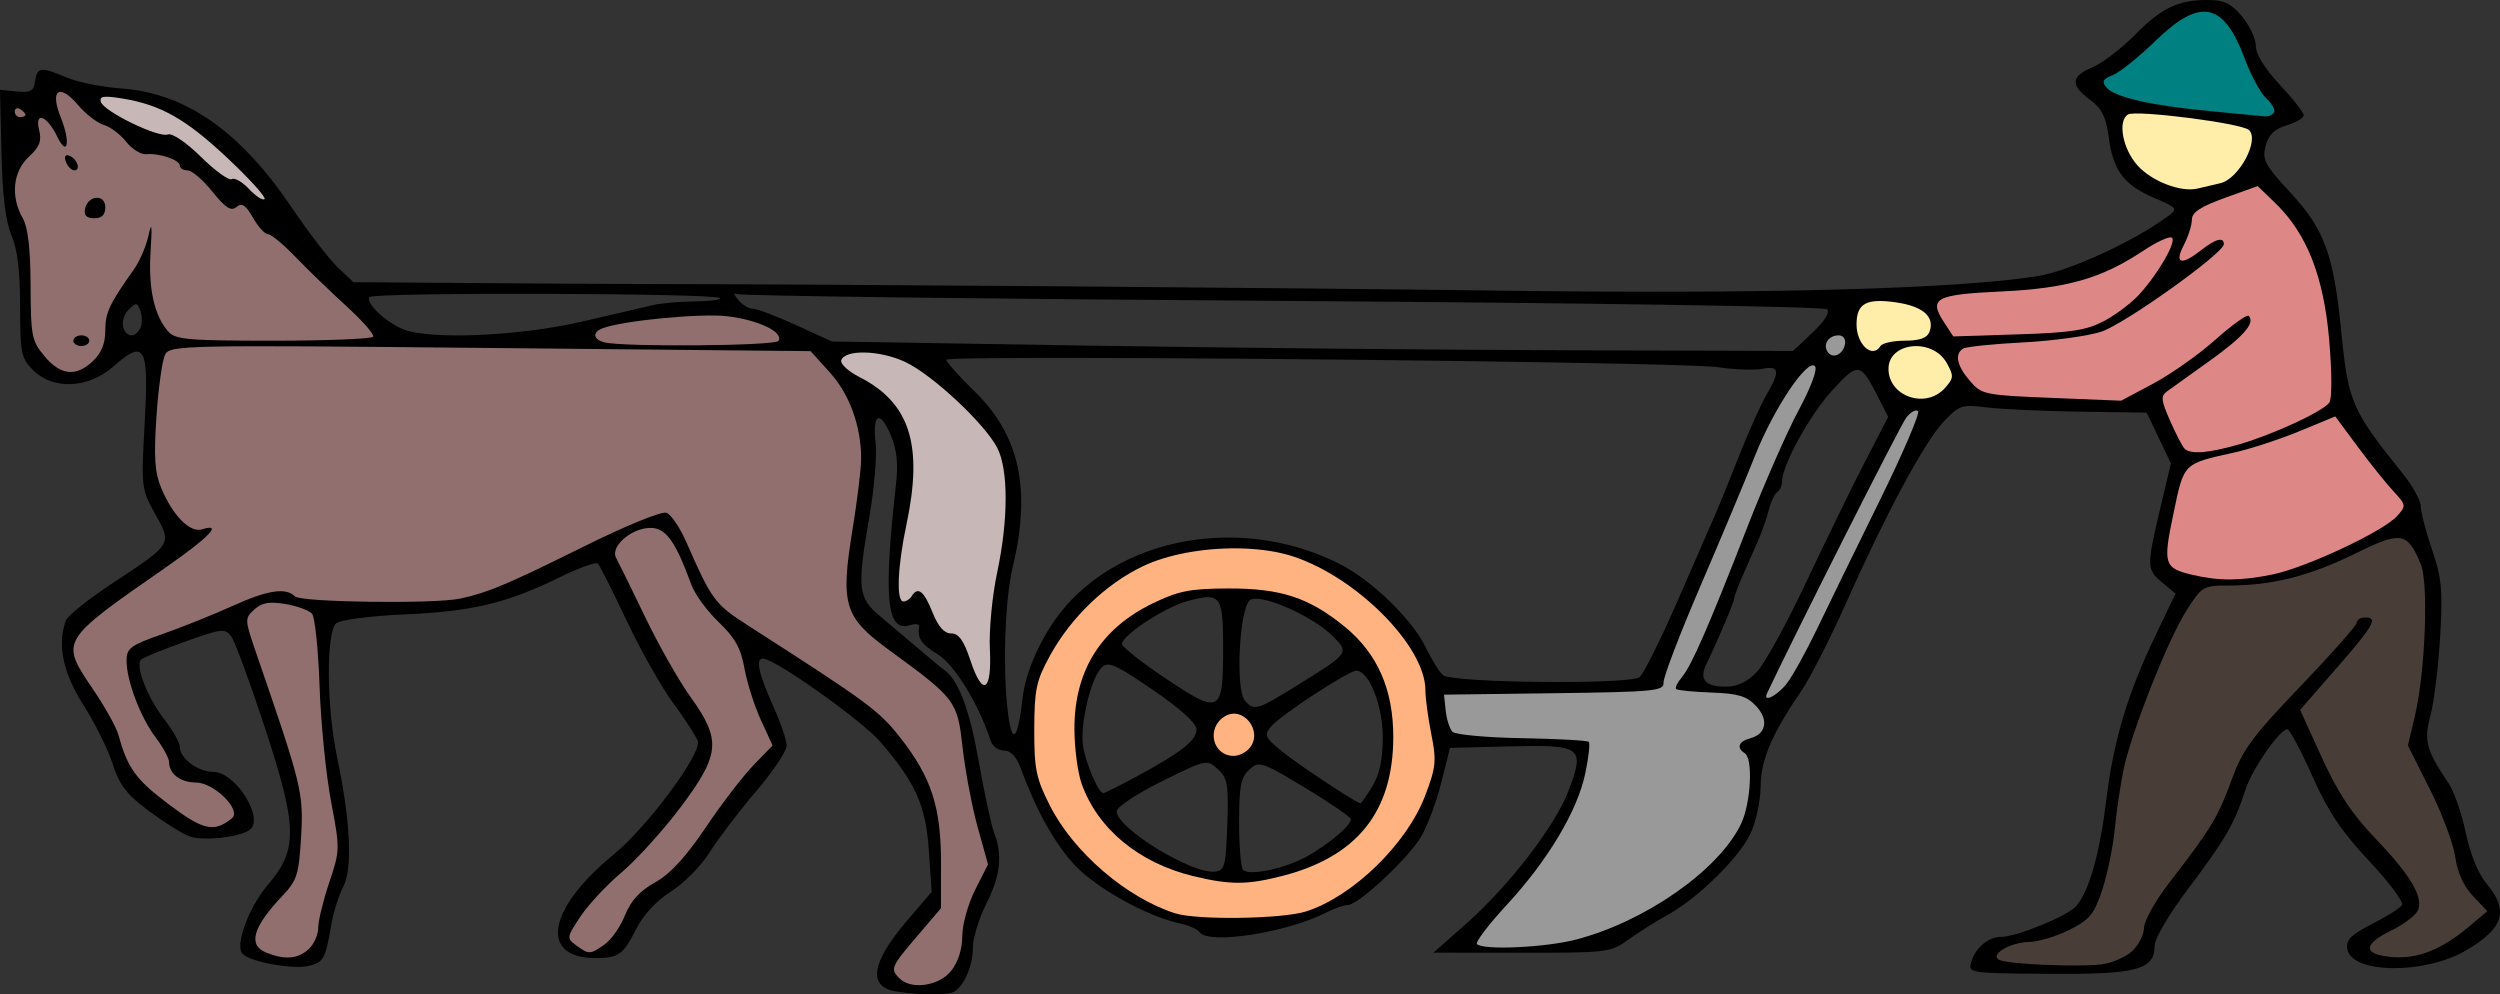 <?xml version="1.0" encoding="UTF-8"?>
<svg version="1.1" viewBox="0 0 819.12 325.82" xmlns="http://www.w3.org/2000/svg">
<rect x="0" y="0" width="819.12" height="325.82" fill="#333333" stroke="none"/>
<g stroke-width="1.744">
<path transform="translate(265.94 104.97)" d="m457.42-104.97c-9.776 0-15.165 2.6-24.031 11.594-4.343 4.405-10.514 9.103-13.713 10.439-7.128 2.978-7.349 5.828-0.826 10.65 3.874 2.864 5.243 5.585 6.115 12.162 1.464 11.039 4.94 15.72 14.822 19.965 7.736 3.322 7.933 3.582 4.594 6.043-11.243 8.287-32.415 18.002-42.783 19.633-26.733 4.204-88.942 5.89-175.23 4.75-73.194-0.967-219.94-2.108-279.05-2.17-8.633-0.009-34.093-0.15-56.576-0.312l-40.879-0.297-5.096-4.807c-2.803-2.644-9.671-11.572-15.26-19.84-16.825-24.887-34.621-37.285-55.725-38.82-6.235-0.454-14.254-2.062-17.82-3.572-8.539-3.616-9.739-3.479-10.4 1.18-0.463 3.262-1.482 3.832-6.031 3.377l-5.473-0.547 0.482 20.604c0.332 14.192 1.356 22.621 3.293 27.088 1.939 4.472 2.812 11.667 2.812 23.187 0 15.409 0.33 17.037 4.279 20.986 6.516 6.516 18.039 6.016 26.186-1.137 10.47-9.193 11.76-6.912 10.359 18.303-1.18 21.235-1.113 21.81 3.416 29.914 5.572 9.969 5.696 9.767-13.77 22.586-7.885 5.193-14.828 10.72-15.428 12.283-2.971 7.743-1.022 17.248 5.689 27.725 3.73 5.822 8.046 14.51 9.592 19.307 2.259 7.011 4.578 10.034 11.83 15.418 4.961 3.683 10.901 7.413 13.199 8.287 4.301 1.635 15.701 0.532 19.637-1.9 5.452-3.369-4.241-19.188-11.758-19.188-5.027 0-10.912-4.433-10.912-8.221 0-1.346-2.256-5.346-5.016-8.887-5.577-7.157-9.702-17.758-7.65-19.66 0.732-0.679 7.193-3.326 14.359-5.881 12.093-4.312 13.186-4.433 15.188-1.695 1.186 1.622 6.181 15.205 11.1 30.186 10.591 32.258 10.734 39.649 0.982 51.041-6.388 7.462-11.041 20.105-8.379 22.768 2.642 2.642 16.154 5.133 21.488 3.961 5.035-1.106 5.664-2.248 7.633-13.846 0.646-3.804 2.384-9.259 3.865-12.123 3.107-6.008 2.35-21.626-2.066-42.621-3.452-16.41-3.582-40.927-0.232-43.707 1.371-1.138 11.091-2.4 22.236-2.889 22.256-0.976 33.664-3.687 50.672-12.039 6.428-3.157 12.191-5.243 12.805-4.637 0.614 0.607 4.864 9.044 9.447 18.75 4.583 9.706 11.46 21.871 15.283 27.033 3.823 5.162 7.425 10.736 8.004 12.387 1.402 3.996-16.526 28.156-27.631 37.236-21.689 17.734-24.432 33.946-5.729 33.859 7.465-0.034 8.922-1.106 13.328-9.799 2.223-4.385 6.649-9.103 11.299-12.045 4.204-2.66 9.898-8.441 12.65-12.848 2.753-4.406 9.545-13.331 15.096-19.83 5.551-6.5 10.092-13.271 10.092-15.049 0-1.778-1.905-7.448-4.232-12.6-5.142-11.38-6.155-16.504-3.147-15.896 5.037 1.017 32.262 20.465 38.053 27.184 11.621 13.481 14.92 20.86 15.932 35.625l0.928 13.551-8.141 9.537c-11.779 13.799-12.906 21.703-3.305 23.146 8.539 1.284 17.04 1.249 19.025-0.076 3.273-2.186 5.93-8.65 5.93-14.43 0-3.041 1.963-9.437 4.361-14.211 4.662-9.282 5.407-15.875 2.625-23.191-0.953-2.507-3.237-13.073-5.074-23.479-3.013-17.064-6.671-26.754-11.338-30.037-0.912-0.641-4.462-3.564-7.889-6.496-3.427-2.932-9.174-7.786-12.771-10.787-7.685-6.412-7.974-9.001-3.75-33.436 1.534-8.873 2.414-19.482 1.955-23.574-1.086-9.69 1.383-11.019 4.936-2.658 2.023 4.762 2.508 9.294 1.736 16.203-4.173 37.35-3.063 48.548 4.57 46.125 1.807-0.574 3.173-0.395 3.035 0.396-0.67 3.854 0.645 5.814 6.211 9.254 5.449 3.368 13.395 16.424 17.27 28.375 0.544 1.679 2.49 3.053 4.322 3.053 2.168 0 4.059 1.979 5.416 5.668 5.098 13.86 11.063 24.619 17.557 31.664 6.99 7.583 23.62 16.884 34.436 19.26 3.082 0.677 6.052 1.956 6.6 2.842 2.634 4.262 28.502 0.315 41.479-6.328 2.716-1.39 5.967-2.527 7.225-2.527 3.315 0 19.265-14.8 23.723-22.014 2.096-3.391 5.131-11.401 6.744-17.801l2.934-11.635 19.254-0.492c23.924-0.61 24.97 0.152 19.666 14.328-4.371 11.681-19.579 31.412-34.029 44.148l-10.338 9.111 28.955 0.025c28.01 0.024 29.148-0.116 34.881-4.266 3.259-2.36 8.982-5.964 12.715-8.01 10.069-5.518 23.804-19.005 27.438-26.941 1.757-3.837 3.211-10.68 3.232-15.207 0.04-8.678 3.68-17.286 13.115-31.012 2.967-4.317 9.588-17.267 14.713-28.777 13.136-29.507 25.814-53.091 32.15-59.807 5.108-5.414 5.917-5.681 14.16-4.662 4.808 0.594 18.555 1.22 30.545 1.391l21.801 0.312 3.978 8.318 3.978 8.32-3.543 14.918c-4.477 18.851-4.444 19.867 0.75 24.168l4.291 3.553-6.789 14.232c-9.05 18.971-13.556 34.123-15.9 53.465-2.116 17.458-5.68 30.015-9.857 34.73-2.877 3.248-19.541 10.066-24.604 10.066-4.155 0-8.389 3.53-9.752 8.131-1.109 3.744-0.92 3.774 25.33 3.982 28.956 0.229 34.732-1.312 34.732-9.271 0-2.276 4.865-10.504 11.094-18.762 12.033-15.953 15.16-21.35 18.568-32.043 2.207-6.923 11.261-20.057 13.826-20.057 0.735 0 4.398 6.869 8.139 15.262 5.192 11.652 9.606 18.251 18.668 27.914 6.528 6.96 11.378 13.45 10.777 14.422-0.6 0.972-5.01 3.753-9.799 6.18-6.884 3.488-8.592 5.195-8.16 8.148 1.2 8.211 25.29 8.53 38.965 0.516 12.265-7.188 14.088-13.034 6.773-21.727-2.804-3.333-5.415-9.677-6.896-16.758-1.311-6.267-3.821-13.527-5.578-16.135-7.433-11.031-8.234-14.025-6-22.379 1.159-4.333 2.579-15.871 3.158-25.641 0.907-15.302 0.542-19.267-2.639-28.609-2.031-5.965-3.693-12.38-3.693-14.254 0-1.874-2.745-6.804-6.1-10.955-16.282-20.148-17.716-23.417-19.842-45.188-2.581-26.436-5.468-34.42-16.918-46.787-8.291-8.955-9.167-10.614-7.982-15.137 0.964-3.682 2.865-5.54 6.902-6.75 3.064-0.918 5.57-2.405 5.57-3.307 0-0.901-3.531-5.415-7.848-10.029-4.912-5.251-7.85-10-7.85-12.691 0-2.366-2.03-6.717-4.514-9.668-3.601-4.279-5.874-5.365-11.223-5.365zm-482.64 96.148c0.095-0.021 0.265 0.039 0.514 0.188 0.996 0.595 81.442 1.609 178.77 2.254 101.1 0.67 177.67 1.85 178.62 2.75 1.032 0.976-0.769 3.87-4.738 7.613l-6.402 6.039-74.617-0.221c-41.039-0.121-111.9-0.819-157.46-1.551l-82.842-1.33-11.734-5.367c-6.454-2.952-12.833-5.367-14.176-5.367-1.343 0-3.518-1.328-4.834-2.951-0.987-1.217-1.382-1.995-1.098-2.057zm-62.238 0.125c28.474 0.082 56.949 0.577 57.463 1.408 0.332 0.537-3.459 1.026-8.424 1.086-4.964 0.06-10.989 0.582-13.387 1.16-2.398 0.578-13.047 3.053-23.666 5.5-20.492 4.722-49.591 5.965-58.305 2.49-5.7-2.273-12.363-8.59-11.143-10.564 0.512-0.828 28.987-1.162 57.461-1.08zm-133.91 3.412c0.53 0.018 0.868 0.692 1.383 2.033 0.618 1.609 0.671 4.102 0.119 5.541-0.552 1.439-1.838 2.617-2.857 2.617-3.284 0-4.052-5.417-1.176-8.293 1.279-1.279 2.001-1.917 2.531-1.898zm303.25 17.578c68.207 0.009 205.79 1.668 215.15 3.062 5.289 0.788 11.764 1.021 14.389 0.52 5.683-1.086 5.979 0.715 1.406 8.553-1.851 3.172-5.839 12.045-8.861 19.719-3.022 7.674-6.527 16.308-7.787 19.186-1.26 2.878-6.833 15.654-12.385 28.391-5.551 12.737-11.174 24.055-12.494 25.15-3.022 2.508-61.355 1.941-64.449-0.627-1.158-0.961-3.747-5.138-5.754-9.283-4.345-8.975-17.535-21.765-27.9-27.053-29.656-15.129-66.793-10.251-87.973 11.557-8.283 8.528-14.955 21.936-16.127 32.408-1.476 13.188-3.322 15.436-4.66 5.674-1.917-13.983-1.212-37.769 1.445-48.775 6.101-25.265 2.254-43.094-12.381-57.383-5.161-5.039-9.385-9.759-9.385-10.486 0-0.435 15.028-0.614 37.764-0.611zm260.99 3.963c1.969 0.249 3.584 3.064 6.432 8.65l3.418 6.705-7.736 14.988c-4.255 8.243-12.912 25.977-19.238 39.406-6.326 13.429-13.565 26.575-16.086 29.213-3.164 3.31-6.343 4.795-10.26 4.795-6.736-1e-5 -8.721-2.433-6.182-7.578 3.453-6.997 9.021-20.129 9.021-21.275 0-0.627 1.176-3.81 2.615-7.072 1.439-3.263 3.733-8.482 5.098-11.6 1.365-3.118 3.022-7.833 3.682-10.48 0.66-2.647 1.899-5.244 2.752-5.771 0.853-0.527 1.551-2.066 1.551-3.42 0-5.323 9.012-21.732 16.371-29.807 4.27-4.685 6.594-7.003 8.562-6.754zm-213.32 74.436c4.859-0.164 5.262 3.664 5.262 16.846 0 21.252-0.96 21.75-18.854 9.77-7.856-5.259-14.283-10.327-14.283-11.264 0-2.845 14.049-12.08 21.381-14.055 2.76-0.743 4.874-1.242 6.494-1.297zm16.043 0.514c5.675 0.026 19.311 6.421 25.168 12.277 5.462 5.462 5.414 5.527-11.924 16.252-13 8.042-13.991 8.323-16.908 4.809-3.187-3.84-1.745-30.733 1.766-32.939 0.44-0.276 1.088-0.402 1.898-0.398zm-48.262 21.582c2.197 0.157 5.922 2.439 14.447 8.271 9.116 6.237 14.314 10.949 14.314 12.977 0 3.587-4.996 7.505-19.66 15.424-5.537 2.99-10.422 5.438-10.855 5.438-1.675 0-6.072-10.433-6.732-15.977-0.846-7.099 2.724-21.756 6.131-25.162 0.674-0.674 1.357-1.042 2.356-0.971zm81.127 1.994c4.134 0 8.664 11.401 8.664 21.803 0 7.362-1.026 12.143-3.457 16.131-1.901 3.118-3.664 5.607-3.918 5.531-2.068-0.621-20.329-12.719-25.428-16.846-5.855-4.739-6.18-5.452-3.799-8.334 3.035-3.674 25.359-18.285 27.938-18.285zm-49.311 30.184c1.537-0.029 2.443 0.744 3.9 2.062 3.233 2.926 3.579 4.944 3.135 18.225-0.449 13.433-0.849 14.977-3.986 15.365-7.515 0.931-32.266-14.24-32.266-19.777 0-1.375 6.578-5.743 14.74-9.791 8.634-4.282 12.23-6.041 14.477-6.084zm17.328 0.553c2.243-0.077 5.807 1.978 15.225 7.646 8.233 4.955 14.971 9.59 14.971 10.299 0 2.064-7.296 8.226-14.412 12.174-7.231 4.012-18.858 6.464-20.906 4.408-0.719-0.722-1.309-7.733-1.309-15.578 0-11.842 0.569-14.776 3.344-17.287 1.101-0.997 1.913-1.622 3.088-1.662z"/>
<g>
<g fill="#916f6f">
<path transform="translate(265.94 104.97)" d="m-164.87 206.08c1.754-1.587 3.189-4.752 3.189-7.031 0-2.28 1.624-8.967 3.61-14.861 3.538-10.503 3.55-11.031 0.603-26.542-1.654-8.704-3.346-25.637-3.76-37.627-0.414-11.99-1.516-22.721-2.447-23.845-0.932-1.124-4.837-2.575-8.679-3.224-5.333-0.901-7.76-0.479-10.262 1.786-3.202 2.898-3.186 3.233 0.716 14.56 14.885 43.214 15.442 45.498 14.61 59.869-0.718 12.4-1.32 14.311-6.104 19.366-9.747 10.3-11.414 16.174-5.29 18.635 6.019 2.419 10.314 2.081 13.815-1.088z"/>
<path transform="translate(265.94 104.97)" d="m-67.816 204.45c2.173-1.522 5.174-5.823 6.668-9.559 1.896-4.739 4.873-7.987 9.851-10.749 4.933-2.737 10.028-8.261 16.52-17.91 5.163-7.674 12.219-16.878 15.68-20.454l6.293-6.502-3.832-8.323c-2.107-4.578-4.529-12.191-5.381-16.918-1.199-6.653-3.105-10.075-8.433-15.145-3.786-3.603-7.832-9.153-8.99-12.334-4.878-13.398-7.968-17.988-12.461-18.512-6.201-0.722-14.32 5.794-12.17 9.768 0.881 1.628 5.191 10.415 9.578 19.528 4.387 9.113 11.079 20.885 14.871 26.161 10.063 14.001 9.626 18.762-3.303 35.982-5.667 7.548-14.341 17.138-19.276 21.312-4.935 4.173-11.056 10.736-13.602 14.584-4.492 6.787-4.531 7.069-1.319 9.417 4.151 3.035 4.496 3.023 9.307-0.347z"/>
<path transform="translate(265.94 104.97)" d="m-10.867 6.73c1.773-2.869-6.581-6.879-16.842-8.085-8.739-1.027-34.305 1.449-40.836 3.955-3.373 1.294-3.063 3.636 0.607 4.595 6.077 1.588 56.054 1.181 57.071-0.465z"/>
<path transform="translate(265.94 104.97)" d="m45.736 213.09c2.253-2.864 3.615-7.157 3.615-11.394 0-3.74 1.899-10.546 4.219-15.125l4.219-8.326-3.372-12.109c-1.855-6.66-4.079-18.37-4.942-26.022-1.756-15.557-2.116-16.035-24.383-32.304-14.384-10.51-15.681-14.787-11.772-38.826 1.597-9.821 2.901-20.452 2.898-23.625-0.01-10.708-3.796-21.159-10.244-28.285l-6.33-6.995-104.91-1.036c-101.12-0.999-104.98-0.919-106.59 2.211-0.92 1.786-2.187 10.888-2.815 20.227-0.904 13.439-0.573 18.345 1.59 23.521 3.76 8.998 9.423 14.71 13.35 13.463 6.9-2.19 2.46 2.486-11.76 12.383-35.126 24.45-34.836 23.957-23.752 40.345 3.779 5.588 7.41 12.122 8.068 14.52 3.011 10.966 5.7 14.695 16.411 22.76 11.484 8.647 14.884 9.408 20.81 4.662 3.306-2.648-5.844-11.725-11.818-11.725-4.978 0-8.743-2.829-8.743-6.569 0-1.311-1.947-4.936-4.326-8.055-5.021-6.583-9.627-18.681-9.627-25.288 0-4.099 1.266-5.037 11.772-8.726 6.475-2.274 16.732-6.387 22.795-9.141 11.604-5.271 17.608-6.201 20.616-3.192 1.955 1.955 45.879 2.527 54.206 0.706 9.106-1.991 15.324-4.611 40.051-16.874 14.224-7.054 25.897-11.824 27.464-11.223 1.499 0.575 4.378 4.799 6.398 9.387 8.574 19.474 9.338 20.499 20.754 27.824 39.042 25.054 42.478 27.59 49.5 36.536 10.116 12.888 13.306 22.698 13.295 40.88l-9e-3 14.929-7.848 9.194c-8.562 10.03-8.843 10.705-5.755 13.793 3.853 3.853 13.031 2.5 16.965-2.502z"/>
<path transform="translate(265.94 104.97)" d="m-235.48 13.326c2.754-2.588 4.04-5.773 4.046-10.028 9e-3 -5.875 1.299-8.624 9.446-20.12 1.843-2.601 3.977-7.604 4.742-11.119 1.017-4.672 1.19-3.24 0.644 5.325-0.772 12.108 1.155 20.926 5.732 26.218 2.334 2.699 6.326 3.052 34.532 3.052 17.541 0 32.24-0.589 32.666-1.308s-3.533-5.232-8.795-10.028c-5.263-4.796-12.769-12.056-16.681-16.133-3.912-4.077-7.952-7.417-8.978-7.423-1.026-6e-3 -3.252-2.446-4.946-5.423-2.378-4.178-3.607-4.974-5.39-3.494-1.783 1.479-3.587 0.328-7.902-5.042-3.076-3.828-6.733-6.959-8.126-6.959s-2.534-0.693-2.534-1.541c0-1.884-6.699-4.171-10.988-3.751-1.727 0.169-4.69-1.664-6.586-4.074-1.896-2.41-5.192-4.893-7.325-5.518-2.133-0.625-5.918-3.538-8.411-6.473-6.179-7.277-9.338-5.107-5.722 3.93 3.315 8.284 2.3 13.435-1.222 6.201-3.32-6.82-7.401-8.202-5.839-1.978 0.899 3.58 0.153 5.503-3.412 8.808-5.207 4.825-5.998 13.001-1.946 20.091 1.698 2.97 2.512 10.019 2.554 22.103 0.058 16.498 0.379 18.119 4.577 23.109 5.317 6.319 10.289 6.812 15.865 1.574z"/>
<path transform="translate(265.94 104.97)" d="m-257.61-67.367c0-0.423-0.785-1.254-1.744-1.847-0.959-0.593-1.744-0.247-1.744 0.769 0 1.016 0.785 1.847 1.744 1.847s1.744-0.346 1.744-0.769z"/>
</g>
<path transform="translate(265.94 104.97)" d="m58.386 107.66c-0.307-6.172 0.774-17.449 2.41-25.144 3.681-17.311 3.685-33.649 0.01-40.754-4.117-7.961-21.262-23.955-30.166-28.14-8.268-3.886-19.75-4.175-20.947-0.526-0.377 1.147 2.309 3.615 5.969 5.483 16.529 8.436 20.922 22.194 15.405 48.242-2.957 13.961-3.407 25.288-1.004 25.288 0.903 0 2.126-0.785 2.719-1.744 2.019-3.267 3.978-1.753 6.773 5.232 1.905 4.761 3.859 6.976 6.154 6.976 2.49 0 4.121 2.285 6.288 8.809 4.042 12.17 7.092 10.393 6.39-3.722z" fill="#c8b7b7"/>
<path transform="translate(265.94 104.97)" d="m-191.33-53.101c-13.699-12.889-21.949-17.559-34.654-19.616-6.011-0.973-7.47-0.734-6.906 1.135 0.95 3.149 18.869 11.858 21.959 10.672 1.401-0.537 5.992 2.578 10.848 7.361 4.63 4.561 9.165 7.832 10.077 7.268 0.912-0.563 3.475 0.91 5.697 3.275 2.222 2.365 4.494 3.83 5.05 3.255 0.556-0.574-4.876-6.582-12.07-13.351z" fill="#c8b7b7"/>
<path transform="translate(265.94 104.97)" d="m-238.09-36.492c0.876-4.546 6.648-5.053 6.648-0.584 0 2.496-1.12 3.616-3.616 3.616s-3.435-0.939-3.032-3.032z"/>
<path transform="translate(265.94 104.97)" d="m-241.91 6.654c0-0.959 1.177-1.744 2.616-1.744 1.439 0 2.616 0.785 2.616 1.744 0 0.959-1.177 1.744-2.616 1.744-1.439 0-2.616-0.785-2.616-1.744z"/>
<path transform="translate(265.94 104.97)" d="m-244.34-51.919c-0.652-1.699-0.262-2.496 1.012-2.071 2.607 0.869 4.043 4.833 1.75 4.833-0.937 0-2.18-1.243-2.763-2.762z"/>
</g>
<g transform="translate(265.94 104.97)" fill="#ffb380">
<path d="m139.49 74.697c-11.08-0.119-22.884 1.953-31.121 5.932-12.137 5.863-23.425 16.74-30.24 29.143-4.552 8.283-5.156 11.1-5.191 24.199-0.035 13.015 0.589 16.068 5.121 25.012 7.75 15.296 25.135 30.242 41.057 35.295 7.161 2.273 35.115 1.869 42.875-0.619 15.366-4.926 32.995-22.073 39.041-37.975 3.528-9.278 3.74-11.403 2-20.074-1.07-5.333-1.945-11.847-1.945-14.475 0-14.283-22.387-36.896-43.357-43.795-5.202-1.711-11.59-2.571-18.238-2.643zm-2.936 13.146c17.207-0.054 26.449 2.99 38.15 12.566 10.713 8.768 15.889 20.572 15.861 36.178-0.042 24.284-11.772 39.04-36.064 45.367-11.695 3.046-17.372 3.071-29.486 0.131-17.799-4.32-31.282-15.471-36.551-30.234-1.284-3.599-2.352-11.646-2.373-17.881-0.064-19.098 8.579-32.98 25.691-41.264 8.431-4.082 12.207-4.824 24.771-4.863z"/>
<path d="m143.46 140.16c4.633-5.582-2.172-14.158-8.215-10.352-6.038 3.803-3.887 12.885 3.052 12.885 1.684 0 4.007-1.139 5.163-2.532z"/>
</g>
<g>
<path transform="translate(265.94 104.97)" d="m250.42 202.88c22.865-5.956 46.947-22.861 54.13-37.999 3.2-6.744 3.945-21.354 1.175-23.065-2.793-1.726-2.024-3.88 1.735-4.863 5.336-1.395 6.194-6.106 1.937-10.637-3.014-3.209-5.857-4.063-14.57-4.377-5.953-0.215-11.164-0.731-11.58-1.146-0.416-0.416 0.408-2.134 1.83-3.818 3.212-3.805 8.859-16.74 21.514-49.281 5.409-13.909 12.955-31.102 16.768-38.207 4.162-7.754 6.299-13.552 5.347-14.504-2.509-2.509-13.53 13.978-19.597 29.315-3.003 7.592-11.03 26.753-17.838 42.581-6.808 15.827-12.277 30.135-12.154 31.794 0.205 2.756-2.897 3.058-35.854 3.488l-36.078 0.471 0.554 5.232c0.305 2.878 1.311 6.003 2.236 6.945 0.925 0.942 11.163 1.881 22.751 2.086 11.588 0.205 21.442 0.746 21.897 1.201 0.456 0.455-0.055 5.077-1.132 10.27-2.554 12.302-12.234 28.52-25.759 43.157-5.965 6.455-10.347 12.236-9.738 12.845 2.058 2.058 22.398 1.126 32.424-1.486z" fill="#999"/>
<path transform="translate(265.94 104.97)" d="m319.42 119.08c1.916-2.436 6.384-10.48 9.928-17.877 3.544-7.396 12.74-26.221 20.434-41.833 7.694-15.612 13.422-28.953 12.729-29.646-0.694-0.694-2.462 0.307-3.929 2.224-1.925 2.514-36.788 71.581-45.557 90.253-1.502 3.199 3.247 0.881 6.395-3.121z" fill="#999"/>
<path transform="translate(265.94 104.97)" d="m338.56 7.817c0.326-1.682-0.549-2.908-2.077-2.908-3.24 0-5.196 2.843-3.662 5.324 1.578 2.553 5.06 1.086 5.739-2.417z" fill="#999"/>
<path transform="translate(265.94 104.97)" d="m432.61 206.7c2.158-1.967 3.924-5.419 3.924-7.67 0-2.252 3.784-8.982 8.41-14.957 13.51-17.452 15.906-21.407 20.3-33.521 3.585-9.884 6.71-14.13 22.607-30.72 10.146-10.588 18.447-19.979 18.447-20.87 0-0.89 1.177-1.619 2.616-1.619 4.423 0 3.049 2.452-9.302 16.611l-11.918 13.662 7.122 15.644c5.191 11.401 9.89 18.529 17.33 26.285 11.456 11.943 15.724 18.951 14.291 23.466-0.534 1.682-4.558 4.8-8.942 6.93-9.52 4.625-9.261 7.951 0.676 8.685 8.158 0.602 16-2.557 24.883-10.024l5.974-5.022-4.706-4.954c-3.044-3.204-5.093-7.726-5.801-12.801-0.602-4.316-4.341-14.302-8.307-22.192l-7.213-14.345 2.37-10.072c3.342-14.2 4.434-43.09 1.863-49.295-4.417-10.665-6.389-10.969-21.813-3.372-14.664 7.223-27.075 10.331-41.257 10.331-8.252 0-8.685 0.259-13.718 8.195-6.12 9.651-17.955 39.542-20.579 51.976-1.012 4.796-2.315 13.587-2.895 19.534-0.58 5.948-2.442 14.973-4.137 20.057-2.673 8.017-4.109 9.754-10.824 13.095-4.258 2.119-10.142 3.885-13.077 3.924-6.553 0.088-13.555 4.524-9.49 6.013 3.652 1.337 25.777 2.234 33.137 1.343 3.357-0.406 7.87-2.348 10.028-4.315z" fill="#483e37"/>
<g>
<path transform="translate(265.94 104.97)" d="m423.45 0.209c3.837-2.035 9.01-5.931 11.495-8.657 6.38-6.997 12.439-17.59 10.683-18.675-0.814-0.503-4.96 1.402-9.213 4.235-13.737 9.15-25.078 12.41-46.689 13.42-21.632 1.011-23.86 2.231-18.635 10.205l2.963 4.522 21.21-0.675c17.397-0.553 22.464-1.34 28.186-4.375z" fill="#de8787"/>
<path transform="translate(265.94 104.97)" d="m478.74 83.234c10.899-2.244 36.179-14.102 40.691-19.087 3.061-3.383 3.024-3.631-1.248-8.254-2.422-2.621-7.686-9.191-11.696-14.599l-7.292-9.833-11.71 4.838c-6.441 2.661-16.027 5.801-21.303 6.977-16.976 3.786-16.489 3.299-19.991 19.985-3.507 16.712-3.133 17.906 6.313 20.14 8.545 2.02 15.837 1.974 26.237-0.167z" fill="#de8787"/>
<path transform="translate(265.94 104.97)" d="m468.05 40.518c10.941-3.189 26.928-10.606 29.186-13.541 0.901-1.17 0.901-9.668 1e-3 -20.324-1.762-20.865-7.283-35.002-17.558-44.951l-5.896-5.709-10.775 3.877c-7.925 2.851-10.775 4.731-10.775 7.104 0 1.775-1.197 5.543-2.661 8.373-3.164 6.118-0.855 6.792 5.673 1.657 4.726-3.717 7.452-4.441 7.452-1.977 0 2.952-32.392 26.097-40.114 28.663-4.317 1.434-15.874 3.022-25.682 3.528-9.809 0.506-18.638 1.417-19.621 2.025-2.875 1.777-2.078 5.598 2.209 10.582 3.857 4.484 4.791 4.678 26.774 5.57l22.778 0.924 10.535-5.615c5.794-3.088 14.972-9.57 20.395-14.403 5.423-4.833 10.314-8.335 10.868-7.781 2.252 2.252-1.623 6.735-12.648 14.633-6.392 4.579-12.738 9.126-14.103 10.104-2.113 1.515-1.964 2.946 1.003 9.653 1.916 4.331 4.045 8.436 4.73 9.122 1.97 1.97 7.984 1.471 18.226-1.514z" fill="#de8787"/>
<path transform="translate(265.94 104.97)" d="m371.24 22.231c2.979-3.292 3.036-4.016 0.652-8.284-4.65-8.325-19.073-6.858-19.073 1.94 0 9.044 12.181 13.24 18.421 6.345z" fill="#fea"/>
<path transform="translate(265.94 104.97)" d="m350.2 8.398c0.593-0.959 4.196-1.744 8.006-1.744 4.805 0 7.264-0.874 8.023-2.853 1.887-4.916-2.066-8.427-10.918-9.699-9.783-1.406-12.959 0.355-12.959 7.185 0 6.659 5.21 11.38 7.848 7.112z" fill="#fea"/>
<path transform="translate(265.94 104.97)" d="m461.58-44.951c6.102-1.458 12.917-14.202 9.325-17.437-2.457-2.212-37.077-6.642-39.621-5.069-3.444 2.129-1.751 11.239 3.097 16.665 4.629 5.181 14.103 8.867 19.596 7.625 1.439-0.325 4.861-1.128 7.604-1.784z" fill="#fea"/>
</g>
<path transform="translate(265.94 104.97)" d="m479.12-68.108c0.513-0.831-0.601-2.9-2.477-4.597-1.876-1.698-5.042-7.492-7.036-12.878-6.914-18.671-14.589-20.292-29.147-6.155-5.517 5.357-11.881 10.472-14.144 11.365-3.272 1.292-3.7 2.123-2.094 4.059 2.655 3.199 14.746 5.953 34.113 7.772 8.633 0.811 16.631 1.58 17.774 1.709 1.143 0.13 2.497-0.444 3.011-1.275z" fill="#008080"/>
</g>
</g>
</svg>
